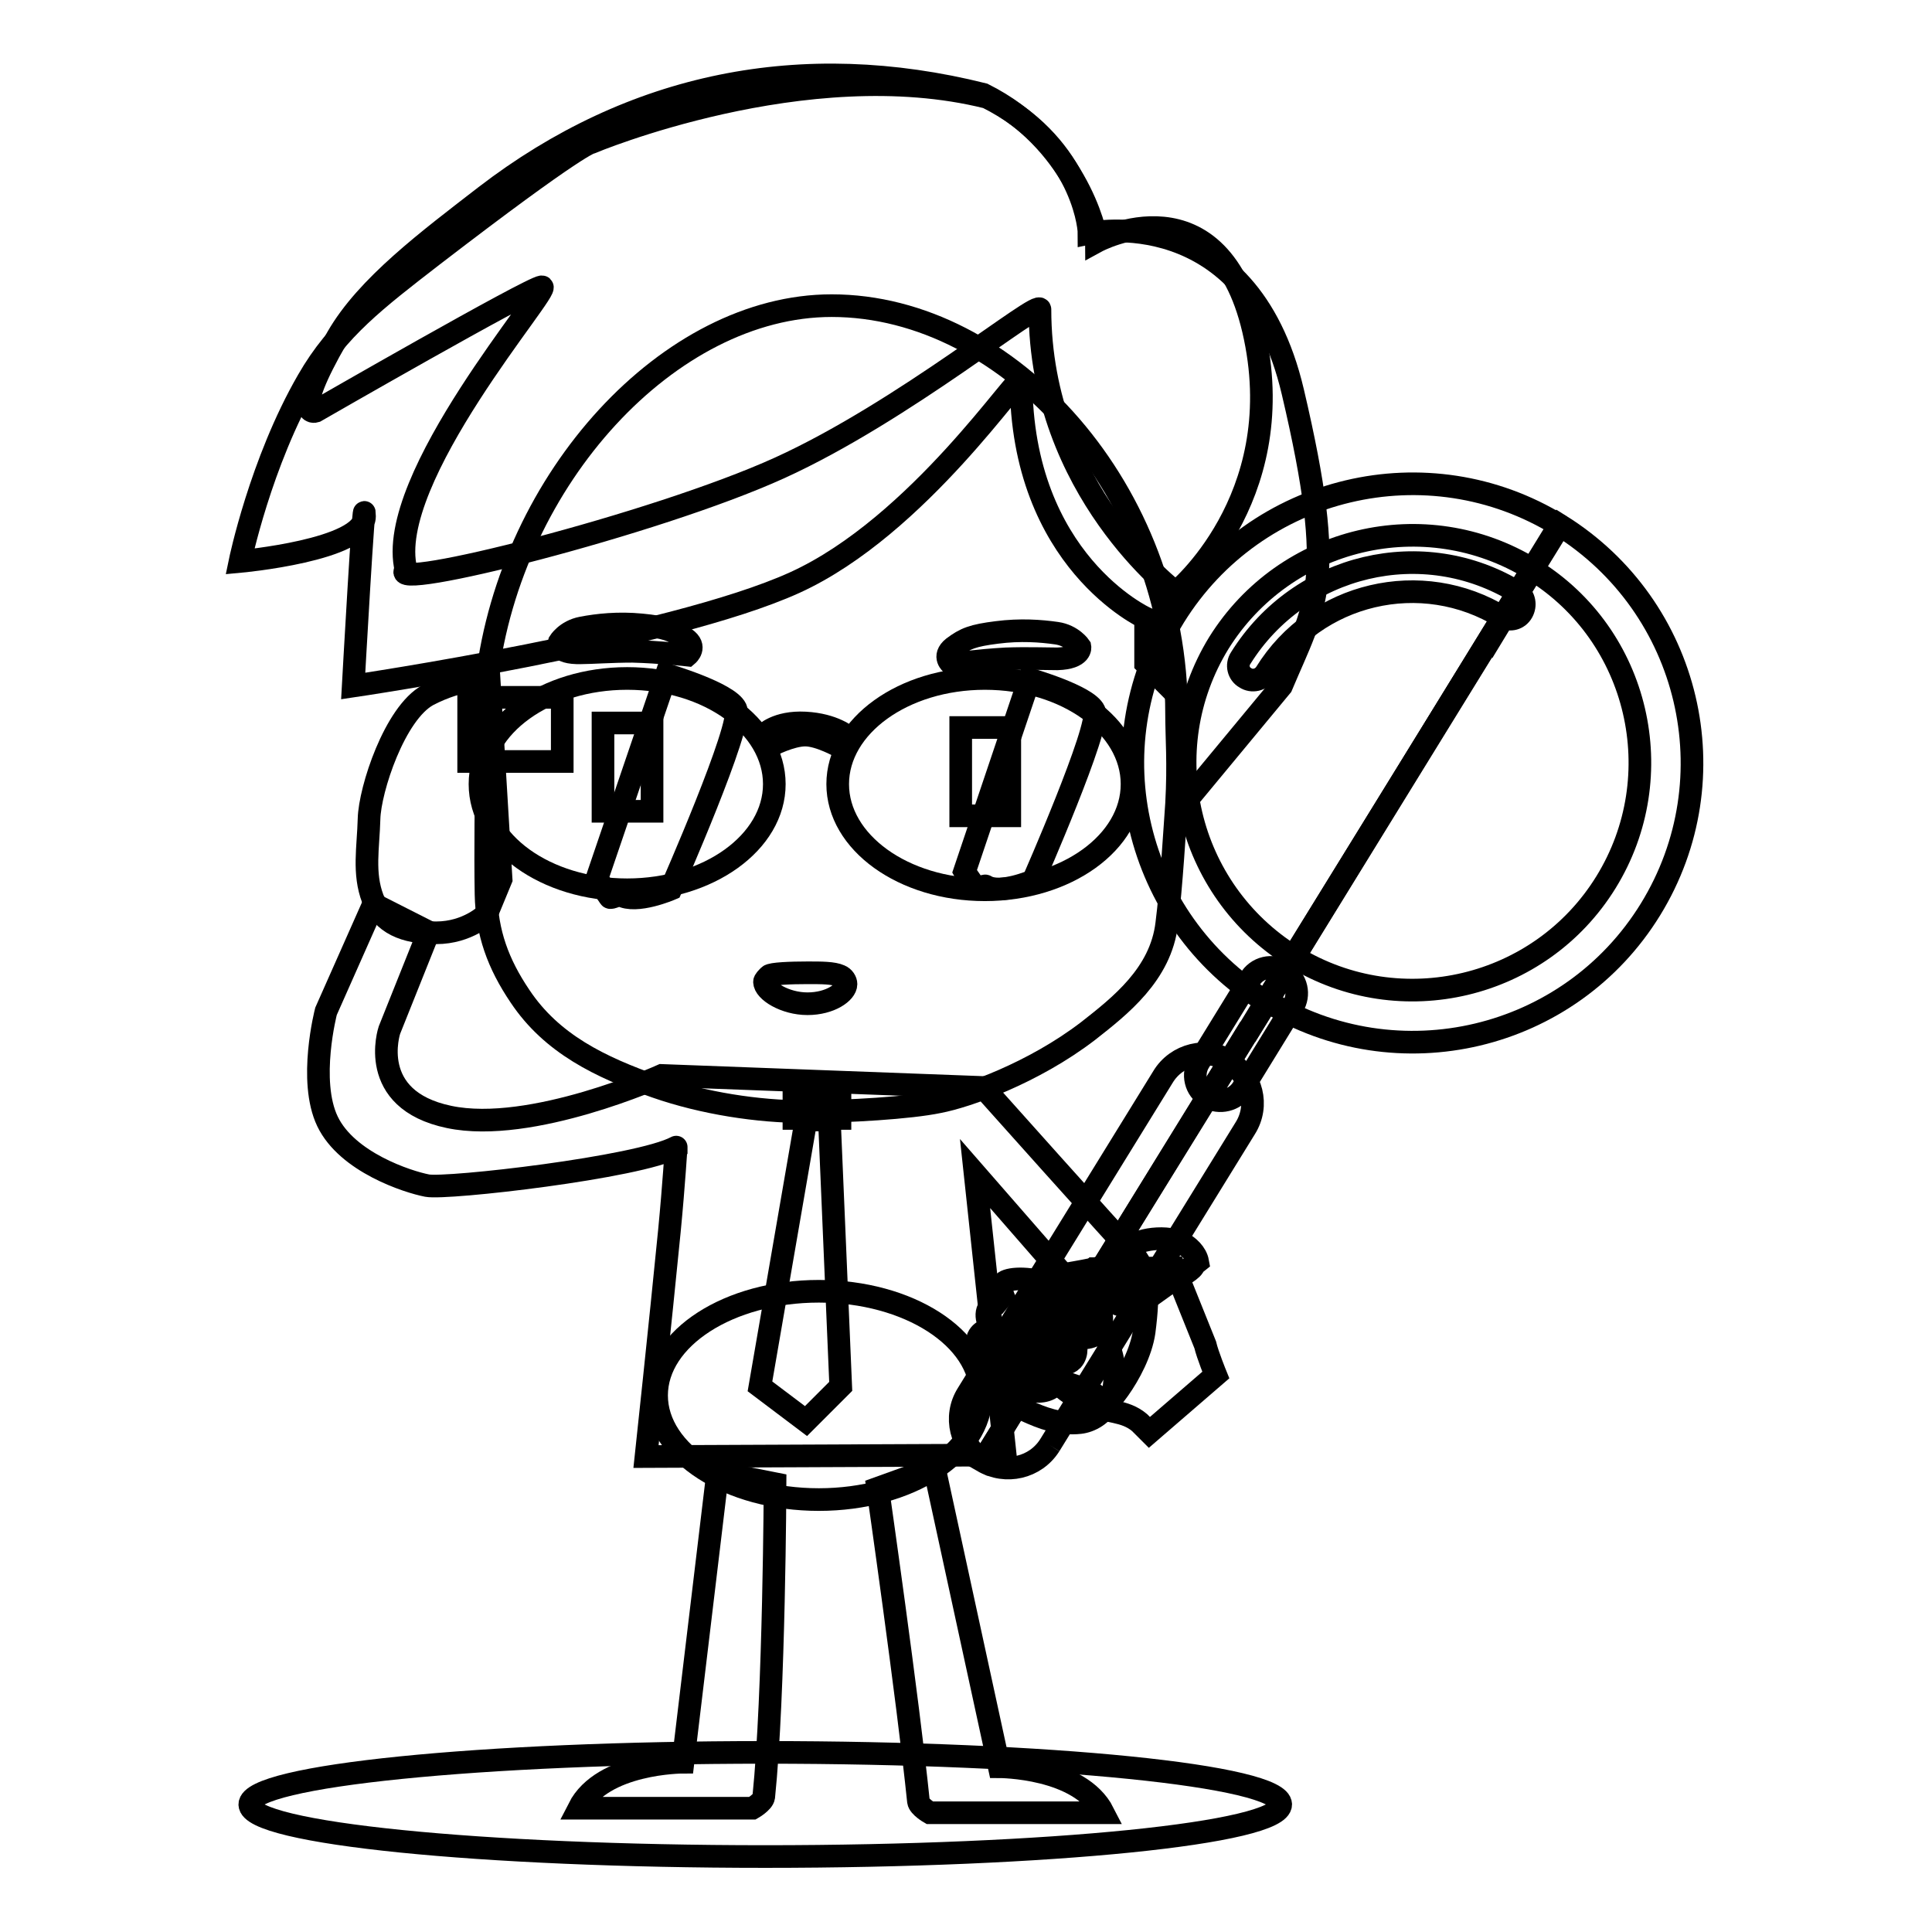 <?xml version="1.0" encoding="utf-8"?>
<!-- Svg Vector Icons : http://www.onlinewebfonts.com/icon -->
<!DOCTYPE svg PUBLIC "-//W3C//DTD SVG 1.1//EN" "http://www.w3.org/Graphics/SVG/1.1/DTD/svg11.dtd">
<svg version="1.1" xmlns="http://www.w3.org/2000/svg" xmlns:xlink="http://www.w3.org/1999/xlink" x="0px" y="0px" viewBox="0 0 256 256" enable-background="new 0 0 256 256" xml:space="preserve">
<g><g><path stroke-width="3" fill-opacity="0" stroke="#000000"  d="M87,184.9c0,7.6,9.6,13.8,21.5,13.8c11.9,0,21.5-6.2,21.5-13.8l0,0c0-7.6-9.6-13.8-21.5-13.8C96.6,171.1,87,177.3,87,184.9z"/><path stroke-width="3" fill-opacity="0" stroke="#000000"  d="M33.1,239.1c0,3.8,30.6,6.9,68.3,6.9c37.7,0,68.3-3.1,68.3-6.9c0-3.8-30.6-6.9-68.3-6.9C63.7,232.2,33.1,235.3,33.1,239.1L33.1,239.1z"/><path stroke-width="3" fill-opacity="0" stroke="#000000"  d="M95.1,195.1l-4.6,38.4c0,0-10.7,0-13.8,6.1h23c0,0,1.4-0.8,1.5-1.5c1.4-13.6,1.5-41.5,1.5-41.5L95.1,195.1z"/><path stroke-width="3" fill-opacity="0" stroke="#000000"  d="M123.8,194.5l8.6,39.6c0,0,10.7,0,13.8,6.1h-23c0,0-1.4-0.8-1.5-1.5c-1.4-13.6-5.4-41.5-5.4-41.5L123.8,194.5z"/><path stroke-width="3" fill-opacity="0" stroke="#000000"  d="M64.8,89.9c0,0-3.7-0.1-8.1,2.2c-4.4,2.4-7.7,12.5-7.8,16.4c-0.1,3.8-0.8,7.2,0.5,10.6c1.3,3.3,4.2,4.5,8.4,4.5c4.2,0,6.7-2.5,6.7-2.5l1.9-4.6L64.8,89.9z"/><path stroke-width="3" fill-opacity="0" stroke="#000000"  d="M49.5,119.8L43.2,134c0,0-2.4,9.2,0.2,14.6c2.6,5.4,10.6,8,13.2,8.5c2.6,0.5,28-2.4,33-5.1c0-0.2-0.3,4.9-0.9,11.1c-1.2,12.2-3.1,29.9-3.1,29.9l47.6-0.2l-4-37.3l14.3,16.4c0,0,2.8,3.6-6.8,9.7c0,0.8,9.7,2.3,9.2,4.4c-0.5,2.1,4.9-4.1,5.7-9.5c0.7-5.4,0.5-8.3-1.6-10.5c-2.1-2.2-19.7-21.9-19.7-21.9l-42.6-1.6c0,0-17.3,7.8-28.2,5.5c-11-2.3-7.9-11.5-7.9-11.5l5.2-13L49.5,119.8z"/><path stroke-width="3" fill-opacity="0" stroke="#000000"  d="M105.2,145.1v3.1h6.1v-3.1H105.2z"/><path stroke-width="3" fill-opacity="0" stroke="#000000"  d="M106.8,148.4l-6.1,35.3l6.1,4.6l4.6-4.6l-1.5-35.3H106.8z"/><path stroke-width="3" fill-opacity="0" stroke="#000000"  d="M64.4,118.5c0.1,5.1,1.6,9.2,4.5,13.5c4.2,6.3,10.6,9.4,18,12c6.3,2.2,13.6,3.3,19.7,3.3c5.7,0,14-0.5,17.8-1.3c3.7-0.7,12.5-3.8,19.8-9.4c4.2-3.3,9.6-7.5,10.4-14.2c0.6-4.6,1.1-13.2,1.3-15.9c0.3-5.4,0-8.8,0-12c0-29.4-22.1-54-45.7-54c-21.5,0-42.5,22.9-45.7,49.5c0,0.3,0,1.2,0,1.5c-0.2,2.3,0,5.2,0,7.5C64.4,105.9,64.3,112.7,64.4,118.5z"/><path stroke-width="3" fill-opacity="0" stroke="#000000"  d="M107,133c3,0,5.1-1.5,5.1-2.6c0-0.4-0.3-0.9-0.8-1.1c-0.9-0.4-2.4-0.4-4.3-0.4c-2.2,0-4.8,0.1-5.1,0.4c-0.3,0.3-0.6,0.6-0.6,0.8C101.3,131.3,104,133,107,133z"/><path stroke-width="3" fill-opacity="0" stroke="#000000"  d="M79.9,95.8h6.5v11.7h-6.5V95.8z"/><path stroke-width="3" fill-opacity="0" stroke="#000000"  d="M127.3,96.4h6.5v11.7h-6.5V96.4L127.3,96.4z"/><path stroke-width="3" fill-opacity="0" stroke="#000000"  d="M79.1,116.4l9.2-27c0,0,8.2,2.4,9.2,4.5c1,2.1-8.6,23.9-8.6,23.9s-4.6,2-6.7,0.8c-0.2-0.1-1.3,0.5-1.4,0.3C79.2,116.6,79.1,116.4,79.1,116.4z"/><path stroke-width="3" fill-opacity="0" stroke="#000000"  d="M127.8,115.5l8.6-25.5c0,0,7.7,2.2,8.6,4.2c0.9,2-8.1,22.5-8.1,22.5s-4.4,1.9-6.3,0.7c-0.1-0.1-1.2,0.4-1.3,0.3C127.9,115.7,127.8,115.5,127.8,115.5z"/><path stroke-width="3" fill-opacity="0" stroke="#000000"  d="M63.6,103.9c0,7.7,8.7,14,19.5,14c10.8,0,19.5-6.3,19.5-14c0-7.7-8.7-14-19.5-14C72.3,89.9,63.6,96.2,63.6,103.9z"/><path stroke-width="3" fill-opacity="0" stroke="#000000"  d="M111,103.9c0,7.7,8.7,14,19.5,14s19.5-6.3,19.5-14l0,0c0-7.7-8.7-14-19.5-14S111,96.2,111,103.9z"/><path stroke-width="3" fill-opacity="0" stroke="#000000"  d="M77,86.5c1.3,0,4.1-0.2,6.8-0.2c3.7,0.1,7.3,0.5,7.3,0.5s1.3-1.1-0.3-2.2c-1.6-1.1-2.7-1.5-5.8-1.8s-5.8,0-7.9,0.4c-2.1,0.4-3,1.9-3,1.9S73.6,86.6,77,86.5z"/><path stroke-width="3" fill-opacity="0" stroke="#000000"  d="M31.8,74.4c0,0,2.7-13.1,9-24c3.9-6.8,9-10.7,16.5-16.5c19.5-15,21-15,21-15s28.5-12,52.5-6c12,6,13.5,16.5,13.5,18c0,0,21-4.5,27,21c6,25.5,3,28.3-1.5,39l-13.5,16.3V92.4l-4.5-4.5v-6c0,0-16.5-7.5-16.5-31.5c0-1.5-13.5,19.3-30,26.8c-16.5,7.5-58.5,13.7-58.5,13.7s1.5-27,1.5-22.5C48.3,72.9,31.8,74.4,31.8,74.4z"/><path stroke-width="3" fill-opacity="0" stroke="#000000"  d="M41.8,54.5c0,0-3.4,1.1,2.9-9.8c3.9-6.8,12.1-12.9,19.6-18.7c19.5-15,42-19.5,66-13.5c12,6,15,18,15,19.5c0,0,16.5-9,21,12.7c4.5,21.6-10.5,33.8-10.5,33.8s-18-13.5-18-37.5c0-1.5-18,13.5-34.5,21c-16.5,7.5-52.5,16.5-49.5,13.5c-3-12,19.5-37.5,18-37.5C70.3,38.1,41.8,54.5,41.8,54.5z"/><path stroke-width="3" fill-opacity="0" stroke="#000000"  d="M101.3,97.3c0,0,1.6-1.7,5.4-1.5c3.8,0.2,5.6,1.8,5.6,1.8l-0.9,1.4c0,0-2.8-1.6-4.7-1.6c-1.9,0-4.6,1.4-4.6,1.4L101.3,97.3z"/><path stroke-width="3" fill-opacity="0" stroke="#000000"  d="M140.1,87.3c-1.3,0-4.1-0.1-6.8,0c-3.7,0.2-7.2,0.7-7.2,0.7s-1.3-1,0.2-2.2c1.6-1.2,2.6-1.6,5.8-2c3.1-0.4,5.8-0.2,7.9,0.1c2.1,0.3,3.1,1.8,3.1,1.8S143.4,87.2,140.1,87.3z"/><path stroke-width="3" fill-opacity="0" stroke="#000000"  d="M145,168.1l-7.3,7.7l-0.9,2.9l-0.1,0.1c0,0.7,1.1,1.8,1.5,2.3l0,0c0.6,0.9,1.4,1.7,2.2,2.4l0,0c1.1,1.1,2.6,1.9,4,2.6l0,0c2.2,1.1,4.6,0.7,6.6,2.4l0,0c0.3,0.3,1.3,1.3,1.3,1.3l0,0l8.8-7.6c0,0-1.1-2.7-1.4-4l0,0l-4.1-10.2L145,168.1z"/><path stroke-width="3" fill-opacity="0" stroke="#000000"  d="M143.6,168.4l-1.1,0.2l-1.7,0.3l-2.5,3.9l-0.7,1.2l-1.8,2.8l-1.1,1.7l-0.1,0.1l-0.4,3.3l-0.1,0.1c0.1,0.7,1.5,1.7,2,2.2c0,0,0,0,0,0c1.3,0.3,2.9,0.3,3.7-0.8c0.4-0.6,0.4-1.2,0.2-1.9c0-0.2-0.1-0.4-0.3-0.7c0.9,0.1,1.8,0,2.4-0.6c0.7-0.8,0.6-2,0.1-3.1c1.4,0.4,3.1,0.2,3.6-1.1c0.3-0.8,0.2-1.9,0-2.7c-0.2-0.8-0.6-1.9-1.1-2.6l-0.1-0.2l0.5,0.5c1.5,0.5,2.8,0.4,3.9-0.9c0.6-0.7,1-1.5,1.1-2.4c0-0.2,0-0.4,0-0.6L143.6,168.4z"/><path stroke-width="3" fill-opacity="0" stroke="#000000"  d="M162.9,140.6c-3-1.9-7-0.9-8.8,2.1l-25.9,42c-1.9,3-0.9,7,2.1,8.8c0,0,0,0,0,0L162.9,140.6C162.9,140.7,162.9,140.7,162.9,140.6"/><path stroke-width="3" fill-opacity="0" stroke="#000000"  d="M139.1,191.5l25.9-42c1.9-3,0.9-6.9-2.1-8.8l-32.7,52.9C133.3,195.4,137.2,194.5,139.1,191.5"/><path stroke-width="3" fill-opacity="0" stroke="#000000"  d="M170.2,128.7c-1.6-1-3.7-0.5-4.6,1.1l-6.7,10.9c-1,1.6-0.5,3.7,1.1,4.6c0,0,0,0,0.1,0L170.2,128.7C170.2,128.7,170.2,128.7,170.2,128.7"/><path stroke-width="3" fill-opacity="0" stroke="#000000"  d="M164.6,144.3l6.7-10.9c1-1.6,0.5-3.6-1-4.6L160,145.4C161.6,146.3,163.6,145.8,164.6,144.3"/><path stroke-width="3" fill-opacity="0" stroke="#000000"  d="M206.6,69.6c-17.4-10.7-40.2-5.3-51,12.1c-10.7,17.4-5.3,40.2,12.1,51c0,0,0.1,0,0.1,0.1L206.6,69.6C206.7,69.6,206.6,69.6,206.6,69.6"/><path stroke-width="3" fill-opacity="0" stroke="#000000"  d="M218.7,120.5c10.7-17.4,5.3-40.1-12-50.9l-38.9,63C185.2,143.3,208,137.9,218.7,120.5"/><path stroke-width="3" fill-opacity="0" stroke="#000000"  d="M203,75.4c-14.2-8.7-32.7-4.3-41.5,9.8c-8.7,14.2-4.3,32.7,9.8,41.5c0,0,0.1,0,0.1,0.1l31.6-51.3C203.1,75.5,203,75.5,203,75.4"/><path stroke-width="3" fill-opacity="0" stroke="#000000"  d="M212.8,116.9c8.7-14.1,4.4-32.7-9.7-41.4l-31.6,51.3C185.6,135.4,204.1,131,212.8,116.9"/><path stroke-width="3" fill-opacity="0" stroke="#000000"  d="M201.1,78.5c-12.5-7.7-28.9-3.8-36.7,8.7c-0.6,0.9-0.3,2.1,0.6,2.6c0.9,0.6,2.1,0.3,2.7-0.6c6.6-10.7,20.7-14,31.4-7.4c0,0,0.1,0,0.1,0.1l2-3.3C201.2,78.5,201.1,78.5,201.1,78.5"/><path stroke-width="3" fill-opacity="0" stroke="#000000"  d="M201.7,81.1c0.5-0.9,0.3-2-0.5-2.6l-2,3.3C200.1,82.3,201.2,82,201.7,81.1"/><path stroke-width="3" fill-opacity="0" stroke="#000000"  d="M155.5,164.3c-1.3-0.3-3-0.2-4.3,0.2l0,0c-2.3,0.7-5.6,4-4.6,6.6l0,0c1.2,3.1,4.3,1.8,6.2,0.4l0,0c1-0.7,1.9-1.4,2.9-2l0,0c0.6-0.3,2.5-1.3,2.5-1.9l0,0l0.5-0.4c-0.2-1.1-1.2-2.1-2.3-2.6l0,0C156.1,164.5,155.8,164.4,155.5,164.3"/><path stroke-width="3" fill-opacity="0" stroke="#000000"  d="M62.1,92.4h12.4v8.5H62.1V92.4z"/><path stroke-width="3" fill-opacity="0" stroke="#000000"  d="M131.4,176.1c0,0-1.2-1.7-0.3-2.9c0.9-1.2,2.4-0.4,2.4-0.4s-1.1-1.4-0.6-2.7c0.5-1.3,10.1-1.3,13.5,6.8c3.4,8.1-0.6,11.3-3.3,11.6c-2.7,0.3-5-0.6-7.2-1.6c-2.2-1-5.3-3.9-6.1-5.2c-0.8-1.3,0.3-2.1,0.3-2.1s-0.9-1.2-0.5-2.4C130.1,176.1,131.4,176.1,131.4,176.1z"/></g></g>
</svg>